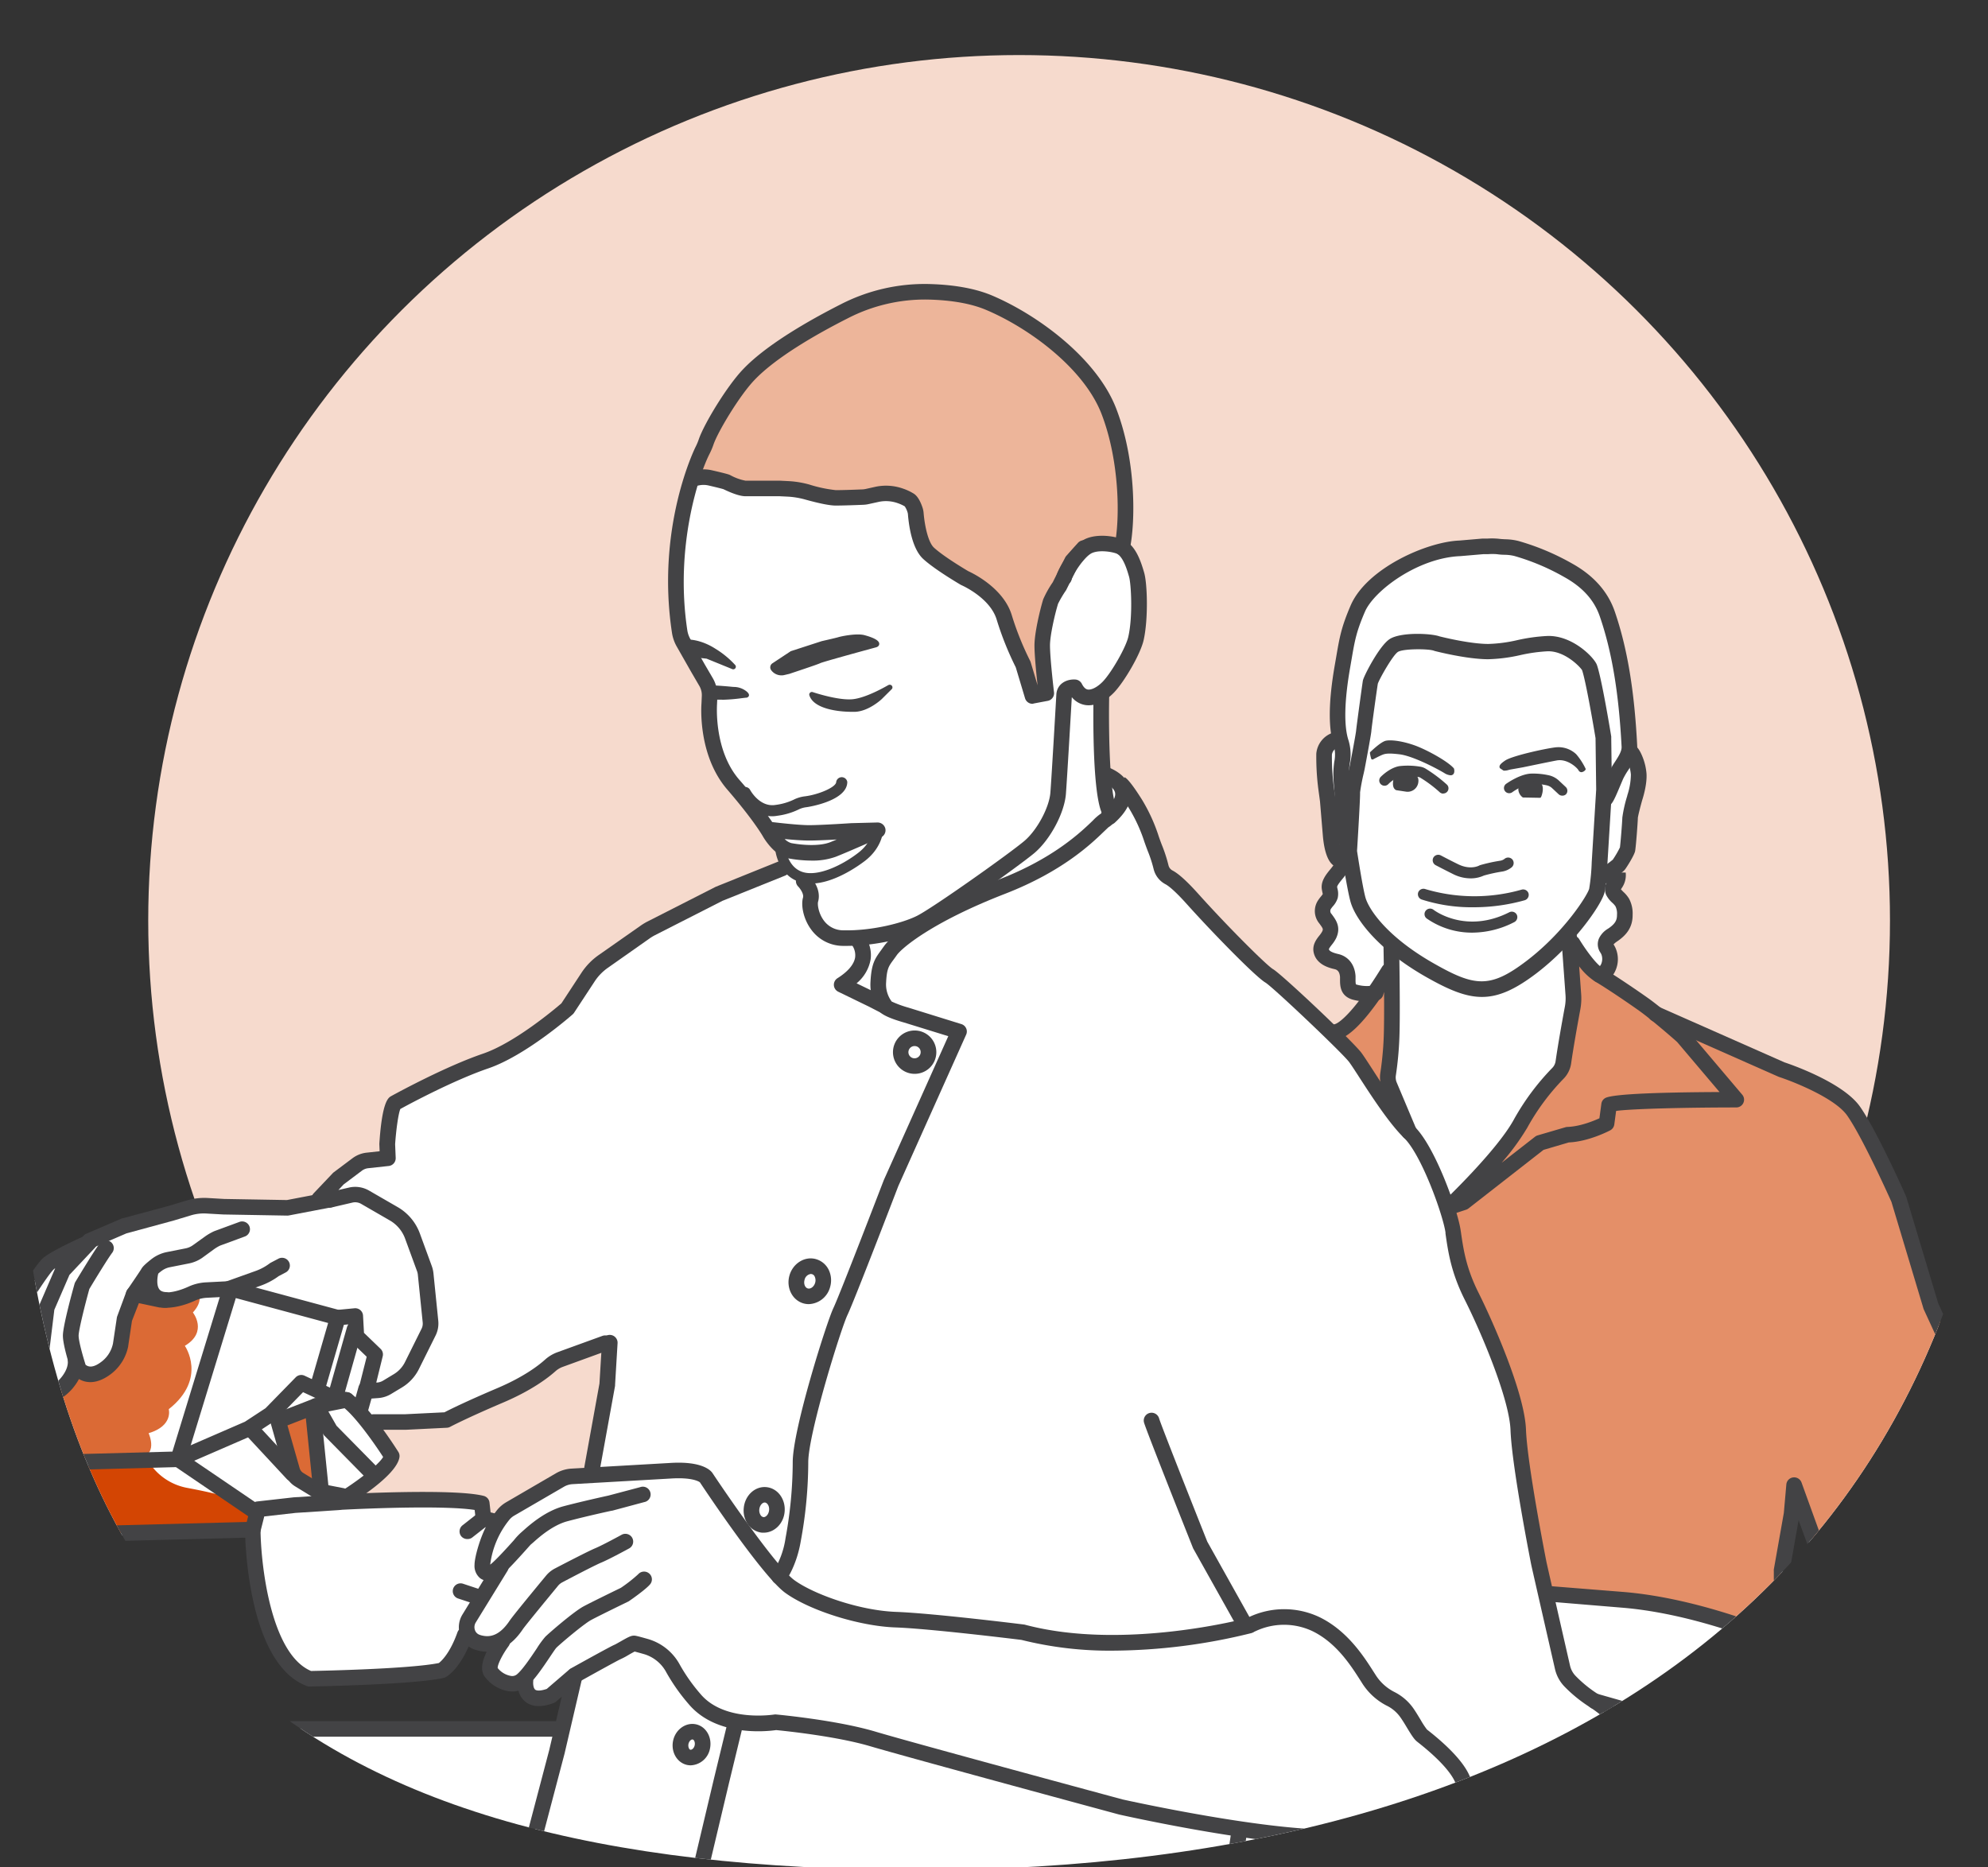 <svg
  id="Layer_2"
  data-name="Layer 2"
  xmlns="http://www.w3.org/2000/svg"
  xmlns:xlink="http://www.w3.org/1999/xlink"
  viewBox="0 0 708 665"
>
  <rect x="0" y="0" width="708" height="665" fill="#333333" stroke="none"/>
  <defs>
    <style>
      .cls-1 {
        fill: none;
      }
      .cls-2 {
        clip-path: url(#clip-path);
      }
      .cls-3 {
        fill: #f6dacd;
      }
      .cls-4 {
        fill: #fff;
      }
      .cls-5 {
        fill: #db6a35;
      }
      .cls-6 {
        fill: #e6e6e6;
      }
      .cls-7 {
        fill: #d34503;
      }
      .cls-8 {
        fill: #edb59a;
      }
      .cls-9 {
        fill: #e48f68;
      }
      .cls-10 {
        fill: #434345;
      }
    </style>
    <clipPath id="clip-path">
      <path
        class="cls-1"
        d="M713.64,339.66C713.64,560.4,556.71,666,327.6,666S4.36,577.29,4.36,356.55,69.69-60,298.8-60,713.64,118.92,713.64,339.66Z"
      />
    </clipPath>
  </defs>
  <title>Artboard 2</title>
  <g class="cls-2">
    <ellipse class="cls-3" cx="362.94" cy="327.88" rx="310.15" ry="308.27" />
    <path
      class="cls-4"
      d="M949.62,675.62l-150.29-23.9-.75,15.68-39.82-8.21-12-19.42-1.5-20.17L728.7,583l-6-26.88-16.53-44.07-15.78-40.33-24.8-63.49-9-13.44L576.91,356l-6.76-9,1.5-11.95,6-6.72-3.76-11.21,2.26-6,3.45-7.19,3.45-28.25-2.64-8.27-5.27-37.72-7.92-19.78-25.58-13.31-17.25-1.21-20.3,4.44s-16.64,8.27-19.89,14.72-7.92,28.05-7.92,28.05l-.81,21s-4.67,3.63-4.67,6,2,29.26,2,29.26l4.27,8.67-4.27,9.28-.2,4-2,4.43,2.23,6.06-2.63,7.87a46.84,46.84,0,0,0,4.26,3.83c1,.6,4.46,6.86,4.46,6.86l7.72,5.24s-8.93,13.92-12.18,13.52-32.07-27.64-32.07-27.64l-21.52-23.81-6.7-6.05-8.52-21.58-12.79-12.72-1-28.44s13.2-13.52,13.2-19.37.4-18.76.4-18.76-4.87-12.91-5.27-14.73.2-13.52.2-13.52-3.65-30.26-6.29-34.9-20.3-29.86-34.71-34.9-26.59-9.89-40.8-7.06-34.1,15.33-34.1,15.33l-12.28,7.6-11.51,12L248.92,162,244.22,177l-4.45,28.6,1.57,17.42,3.14,9.36,7.32,12v16.12s1.83,14.29,6.8,17.93,8.63,10.14,8.63,10.14l8.37,12,2.36,5.2.26,4.16L247.35,323.4,229,332.76l-17.52,11.18-9.42,16.12L189,369.42l-16,8.84-33.74,15.08L137,412.57l-9.68,1.3-14.12,14.56-13.6,2.08-31.65-.26-25.11,7-10.73,4.42L17.7,448.45,6.45,464.57l-.52,2.86-19.62.52-15.17,53,25.37,19.24,23,6.75,69.05-.52,5,29.38s8.11,21.32,14.39,21.58,47.34-1.56,47.34-1.56l8.9-13s8.63,4.68,11.5,2.86-1.83,7.28-1.83,7.28,3.14,10.14,10.2,6.76c0,0,7.07,9.36,12,4.94a81.5,81.5,0,0,1,8.11-6.5l-7.52,37.09L179.4,680.84l-8.27,70.21-11.27,35.1v29.13l24.8,17.18,33.06,3s154,27.63,215.66,1.49c0,0,9.56,4.63,22-2.31l12.42-3.86,18.64-.78H523.7l46.59,3.09,24.85-2.31s10.09-.7,10.09,1.54,7.75.9,7.75.9L626.5,831l6.77-67.22-4.51-41.83L639.28,698l-1.5-14.93,16.53-11.21-7.52-29.13-14.27-23.9V605.41L631,583l3.76-23.15L638.53,533l13.52,39.59,24.8,49.29,9.77,12.7,30.06,56.76,15.78,19.42L870,745.08l17.28-.75,63.12,10.46,128.5-6.73V671.14ZM214.91,494.7l-5.42,31.35-9.5.34-20.35,11.8-5.43,4-3.05.34v-7.08h-7.8l-41-1.68,8.82-5.06,7.8-9.78-6.44-11.46L160,506.16l24.08-11.8,11.19-7.75,19.67-7.08Z"
    />
    <path
      class="cls-4"
      d="M-106.45,598.17l10,7.82,7.34-9.91,8.92,4.7,23.61-.53,8.91,13,246,3.65-18.23,62.9-8.26,70.21-8.13,29.55-3.15,34.68L185,830.18l32.15,6.69-32.89-5.94-25.43-14.87-9,5.14a103.5,103.5,0,0,1-53.13,13.64L-118,831.21V600.78S-105.93,598.17-106.45,598.17Z"
    />
    <polygon
      class="cls-5"
      points="110.39 501.66 100 506.53 103.77 524.37 112.74 529.72 110.39 501.66"
    />
    <path
      class="cls-6"
      d="M-11.39,523l-49.94-7.32-7.35,3.13-7.87-4.17,2.63-19.29,21-2.61s10-1.56,10,3.65S-45.6,522-45.6,522l13.12,3.13,1-16.17L-33,490.68a28.16,28.16,0,0,0-18.36-7.3,152.28,152.28,0,0,1-21-1.57L-75,429.16l-4.72,100.1,11.54,6.25,22.55,6.26-2.1,19.29-2.09,23.46,10,1,4.72-39.62,57.18,12.51S32.52,555.74,37,549-11.39,523-11.39,523Z"
    />
    <path
      class="cls-7"
      d="M53.38,521.28l-76.78,2.27,3.44,5.54L-2.61,539l24.07,7.49L87,544.87l3.27-3.9-9.17-7.81s-5.73-1.63-14.57-3.26A20.65,20.65,0,0,1,53.38,521.28Z"
    />
    <path
      class="cls-8"
      d="M283.09,119.92l-17.93,15.23-16.07,24.51L247.22,169l15.32,3.71,28,3.34,14.94.37,15.32-.37,4.49,6.32,3.36,11.88,12,8.91L354.84,215l7.84,18.94,5.23,13.74,4.86-1.86s-4.48-16.34,1.5-32.31S387,194.2,387,194.2l12-.37s1.49-24.88-1.12-34.91-10.47-30.46-29.52-43.08c0,0-25.41-14.86-42.6-11.89S283.09,119.92,283.09,119.92Z"
    />
    <polygon
      class="cls-9"
      points="493.24 346.42 482.18 363.63 475.17 366.93 489.55 386.35 499.87 398.81 494.34 383.05 495.81 362.9 496.18 348.61 493.24 346.42"
    />
    <path
      class="cls-9"
      d="M558.48,336.16l1.1,19.78-4.05,24.18-21,30.41-16.59,18.32-.74,5.86,2.95,19.42,13.64,29.31,4.06,15s1.47,10.62,3.31,20.51,6.27,34.08,6.27,34.08l4.05,14.28S606,568.07,630,582l4.79-8.79L634,556l4.79-25.65s10,24.18,13.27,39.2l25.8,52.39,8.11,9.9,15.85,27.47,16.59,31.88,8.11,12.09,6.64,1.46,2.58-9.52.36-33.34L748.68,660l8.11,1.83,4.42-4-10-12.09-7.38-16.12V615.7l-13.63-31.15-1.85-12.09L707,508.72l-15.48-37-8.11-19-9.21-28.94-12.17-25.28-6.63-7.33L605.66,368.4l-16.59-8.8-19.9-13.18Z"
    />
    <path
      class="cls-4"
      d="M537.35,194.19,514,195.34l-20.5,9.46-10.39,10.62-6.06,25-1.15,19.5,1.73,8.9.58,21.51,6.63-23.52,2-18.93,7.79-17.5,13.28-2,15.87,2.87,11.83-.86,13.57-2.3s12.12,0,16.16,9.75,5.49,23,5.49,23l.86,20.94,8.95-14.63-4.91-34.14-6.06-21.23-17.89-12.91Z"
    />
    <polygon
      class="cls-4"
      points="479.04 306.93 472.98 314.11 473.85 318.98 471.25 322.71 473.27 329.6 471.25 335.05 470.96 339.35 478.18 343.94 480.49 352.55 487.7 353.41 494.34 344.23 493.76 335.62 483.66 323.86 479.04 306.93"
    />
    <polygon
      class="cls-4"
      points="575.16 310.95 570.54 313.53 568.52 319.84 558.42 332.18 561.59 339.06 569.17 346.42 573.42 341.65 572.27 335.05 578.62 327.88 577.18 319.56 574.29 315.54 575.16 310.95"
    />
    <path
      class="cls-5"
      d="M70.61,460.81s1.92,2.38-1.91,6.65c0,0,5.5,6.89-2.87,11.87,0,0,8.13,11.64-5.73,22.57,0,0,1.67,5.93-7.17,8.55,0,0,4.06,8.78-4.78,8.78s-75.5,1.43-75.5,1.43L-14,469.6l20.79-1.19L8,477l3.58,7.12,1.92,4.52s2.86,9,4.77,8.31,5.74-3.8,5.74-3.8l3.82-5.23,5.5,1.67L40.27,486l3.34-10.68L47.91,463l8.61.24Z"
    />
    <path
      class="cls-8"
      d="M0,526.81H12.3a.6.6,0,0,1,.29.08L29,536.51a.58.58,0,0,1-.23,1.07l-11.18,1.25a.55.55,0,0,1-.35-.08c-1.52-.91-13.44-8.1-17.59-10.89A.58.58,0,0,1,0,526.81Z"
    />
    <path
      class="cls-10"
      d="M289,306.51a46.05,46.05,0,0,1-8.22-.79c-4.91-.91-8.61-7-9-7.69-.07-.13-3.18-5.7-12.75-16.8-10.6-12.28-9.26-30-9.2-30.78l.11-2.56a6.52,6.52,0,0,0-.9-3.63l-2.87-4.92-5.12-9a14.23,14.23,0,0,1-1.74-5c-5.74-37.85,8.3-65.95,8.44-66.23a20.58,20.58,0,0,0,1.14-2.72c1.93-5.56,10-18.84,15.68-24.8,8.3-8.77,23.57-17.48,34.92-23.24a65.44,65.44,0,0,1,31-7.2c9.17.21,16.85,1.58,22.82,4.1,16.49,7,37.36,22.51,44.19,40.21,7.27,18.83,6.85,40.73,4.87,50.11a2.78,2.78,0,0,1-5.45-1.13c2-9.41,1.86-30.21-4.62-47-6.25-16.19-25.72-30.58-41.17-37.09-5.32-2.24-12.3-3.47-20.76-3.66A60,60,0,0,0,302,113.33c-11,5.56-25.65,13.92-33.4,22.11-5.34,5.63-12.92,18.34-14.47,22.81a25.87,25.87,0,0,1-1.44,3.41c-3.74,7.33-12.45,32.93-7.9,62.9a8.86,8.86,0,0,0,1.08,3.05l5.1,9,2.86,4.89a12.13,12.13,0,0,1,1.65,6.65l-.12,2.67c0,.26-1.19,16.32,7.87,26.83a156.05,156.05,0,0,1,11.79,15.14c2,.24,9.43,1.1,13.13,1.1,4.36,0,14.88-.7,15-.71l9.36-.24a2.84,2.84,0,0,1,2.79,2.16,2.77,2.77,0,0,1-1.58,3.14c-.46.2-11.25,5-16,6.88A24.14,24.14,0,0,1,289,306.51Zm-9.54-7.68a5.49,5.49,0,0,0,2.34,1.45c4.3.8,10.2,1.13,13.87-.32L298,299c-3.32.18-7.36.37-9.76.37S282.43,299.12,279.48,298.83Z"
    />
    <path
      class="cls-10"
      d="M288.79,314.69a13.67,13.67,0,0,1-3.72-.49c-7.74-2.2-8.88-10.85-8.92-11.22a1.85,1.85,0,0,1,3.68-.45h0c0,.27.91,6.6,6.26,8.12s13.79-2.4,19.68-7c4.66-3.62,5-7.9,5-8.08a1.89,1.89,0,0,1,2-1.74,1.86,1.86,0,0,1,1.76,1.92c0,.25-.35,6.09-6.41,10.8C306.13,308.08,297.14,314.69,288.79,314.69Z"
    />
    <path
      class="cls-10"
      d="M275,290.72c-7.24,0-11.18-7.21-11.35-7.54a2,2,0,0,1,.81-2.66,2,2,0,0,1,2.68.81h0c.14.26,3.48,6.28,9.07,5.35a21.23,21.23,0,0,0,6.4-1.84,12.1,12.1,0,0,1,4.12-1.23c4.73-.59,11.07-3.23,11.07-5.12a2,2,0,0,1,3.95,0c0,6.9-14.39,9-14.53,9a8.7,8.7,0,0,0-2.95.89,24.66,24.66,0,0,1-7.41,2.16A11,11,0,0,1,275,290.72Z"
    />
    <path
      class="cls-10"
      d="M254.78,231.05c-5-3.22-10.1-3.75-11.73-2.89a.93.93,0,0,0-.4,1.23l2,4a1,1,0,0,0,.73.51l6.27.69,9.13,3.72a.91.91,0,0,0,.35.07.92.92,0,0,0,.72-1.51A32.46,32.46,0,0,0,254.78,231.05Z"
    />
    <path
      class="cls-10"
      d="M307.88,226.22c-2.85-.77-8.52.45-9.32.72-.49.16-3.76.92-5.92,1.41l-10.91,3.54a.65.65,0,0,0-.22.11l-6.43,4.25h0a1.71,1.71,0,0,0-.43,2.44,4.51,4.51,0,0,0,3.65,1.85,4.18,4.18,0,0,0,1.05-.12l1.78-.42c1-.34,10.05-3.33,11-3.81s17.5-5,19.74-5.6c1.09-.27,1.26-.91,1.26-1.27C313.16,228.21,311.39,227.17,307.88,226.22Z"
    />
    <path
      class="cls-10"
      d="M266,246.36a7.31,7.31,0,0,0-4.27-1.69c-.66,0-1.5-.11-2.41-.19-4.91-.42-6.55-.47-7.22,0a.9.9,0,0,0-.35.91l.59,3a.93.93,0,0,0,.87.75s2,.07,4.66.07a58.56,58.56,0,0,0,6.1-.52c.85-.1,1.5-.19,1.73-.19a1.12,1.12,0,0,0,1-.64C266.91,247.18,266.29,246.65,266,246.36Z"
    />
    <path
      class="cls-10"
      d="M317.61,244.21a1,1,0,0,0-1.21-.22c-.08,0-7.7,4.61-12.88,5.06s-14-2.52-14.08-2.55a.92.92,0,0,0-.95.22.9.9,0,0,0-.24.93c1.54,4.86,10.35,5.87,15,5.87.51,0,1,0,1.37,0,4.79-.25,9.17-4.32,9.38-4.51l3.55-3.53A.92.92,0,0,0,317.61,244.21Z"
    />
    <path
      class="cls-10"
      d="M301.51,336.89h-1.3a14.07,14.07,0,0,1-11.32-5.82c-2.89-3.91-3.66-8.78-2.91-11.38.38-1.33-1.12-3.35-1.71-3.94a2.76,2.76,0,0,1,0-3.92,2.79,2.79,0,0,1,3.94,0c.47.46,4.49,4.64,3.13,9.37-.23.78.05,3.89,2,6.58a8.52,8.52,0,0,0,7,3.56c9.84.24,20.83-2.46,26.19-5.13,5.65-2.81,33.21-22.37,38.32-26.73,4.51-3.84,8.82-11.87,9.23-17.2.47-6,2.12-34.77,2.13-35.06.31-3.71,3.62-5.4,6.76-5.2a2.81,2.81,0,0,1,2.31,1.52c.94,1.87,1.85,2,2.16,2.05,1.41.18,3.57-1,5.4-2.93,3.16-3.36,8.23-12.28,9-15.92,1.63-7.2,1-18.64.28-21.26-.62-2.17-1.92-6.69-4.08-8.12-1-.63-6-1.68-9-.45-2.8,1.14-6.91,7.68-7.34,9.25a2.74,2.74,0,0,1-3.14,2.3,2.82,2.82,0,0,1-2.35-3.19c.34-2.37,5.58-11.39,10.7-13.48,4.9-2,12-.52,14.23,1,3.4,2.25,5.06,6.71,6.35,11.21,1.13,3.92,1.49,16.49-.2,24-1.13,5-6.82,14.67-10.4,18.49-3.16,3.37-7,5.1-10.28,4.63a7.79,7.79,0,0,1-4.9-2.82c-.26,4.51-1.67,28.82-2.1,34.46-.53,6.77-5.53,16.18-11.16,21C363.44,308,335.6,327.9,329,331.17,322.22,334.55,310.86,336.89,301.51,336.89Z"
    />
    <path
      class="cls-10"
      d="M277.51,564.31a2.81,2.81,0,0,1-1.67-.55,2.76,2.76,0,0,1-.55-3.88,30.25,30.25,0,0,0,4.46-12,151.37,151.37,0,0,0,2.57-27.12c0-11.69,12.1-49.93,14.5-54.92,2.29-4.8,17.77-45.12,17.93-45.52l.06-.14,22.91-51.13L322,364.19c-4.91-1.4-7.9-2.76-8.82-4a15.69,15.69,0,0,1-3.17-10.45c.32-6.32,1.48-8.17,3.67-11.16.34-.45.7-1,1.1-1.52,3.6-5.21,18-14.91,41.12-23.87,19.44-7.55,29.15-16.94,33.3-20.94a17.8,17.8,0,0,1,2.8-2.43c.14-.08.36-.21.22-.71-3.38-8.67-2.84-38.38-2.76-41.75a2.83,2.83,0,0,1,2.84-2.71,2.78,2.78,0,0,1,2.73,2.83c-.2,8.89-.14,33.35,2.41,39.68a6.09,6.09,0,0,1-2.58,7.41c-.24.17-1.06,1-1.77,1.65-4.39,4.24-14.67,14.17-35.16,22.12-26.16,10.16-36.87,19.41-38.56,21.86-.43.62-.83,1.16-1.19,1.65-1.72,2.33-2.36,3.21-2.61,8.17a10.14,10.14,0,0,0,2,6.69,40.23,40.23,0,0,0,6.07,2.21l18.73,5.82a2.77,2.77,0,0,1,1.71,1.5,2.73,2.73,0,0,1,0,2.27l-24.15,53.9c-.95,2.48-15.72,40.92-18.08,45.86s-14,42.32-14,52.54a155.25,155.25,0,0,1-2.65,28c-1.51,9.05-5.33,14.19-5.5,14.41A2.78,2.78,0,0,1,277.51,564.31Zm40.24-207.38h0Z"
    />
    <path
      class="cls-10"
      d="M325.81,382.46a7.72,7.72,0,1,1,7.65-7.71A7.69,7.69,0,0,1,325.81,382.46Zm0-9.89a2.18,2.18,0,1,0,2.07,2.18A2.13,2.13,0,0,0,325.81,372.57Z"
    />
    <path
      class="cls-10"
      d="M288.05,464.48a6.91,6.91,0,0,1-1.9-.26c-4-1.14-6.22-5.59-5-9.93s5.51-7,9.5-5.82a7.26,7.26,0,0,1,4.55,3.93,8.58,8.58,0,0,1,.43,6h0A8.16,8.16,0,0,1,288.05,464.48Zm.71-10.74a2.63,2.63,0,0,0-2.22,2.07c-.4,1.38.12,2.79,1.14,3.08s2.22-.63,2.62-2h0a3.12,3.12,0,0,0-.12-2.14,1.5,1.5,0,0,0-1.42-1Z"
    />
    <path
      class="cls-10"
      d="M395.13,293.75a2.77,2.77,0,0,1-1.89-4.81c2.84-2.59,4.21-4.93,3.87-6.61-.41-2-3.34-3.47-4.33-3.82a2.77,2.77,0,1,1,1.84-5.23c.69.23,6.8,2.48,7.94,7.91.79,3.77-1.08,7.75-5.55,11.83A2.77,2.77,0,0,1,395.13,293.75Z"
    />
    <path
      class="cls-10"
      d="M520.27,681c-1.41,0-4.31-.88-12.26-4.55l-31.4-16.08a2.78,2.78,0,0,1-1.46-1.92l-.71-3.53a2.77,2.77,0,0,1,2.73-3.31h44.4c-.44-4.48-1.5-12.94-3.53-17.28-1-2.1-4-6.69-13.14-13.85l-.3-.24c-1-.82-1.94-2.29-3.46-4.8-.77-1.29-1.65-2.75-2.55-4a12.86,12.86,0,0,0-4.83-4,22.5,22.5,0,0,1-8.74-8.09l-.53-.84c-3.4-5.33-8.53-13.38-17.06-17.55a23.75,23.75,0,0,0-20.28,0,5.51,5.51,0,0,1-7-2.3l-15.16-27.07a2.41,2.41,0,0,1-.15-.33c-1.71-4.28-16.68-41.93-17.41-44.6a2.77,2.77,0,0,1,1.95-3.4,2.8,2.8,0,0,1,3.43,1.95c.54,1.93,10.52,27.21,17.14,43.85l15,26.82a29.33,29.33,0,0,1,25,.1c9.95,4.85,15.81,14.06,19.31,19.56l.53.82a17,17,0,0,0,6.84,6.28,18.3,18.3,0,0,1,6.62,5.66c1,1.43,1.93,3,2.74,4.34a29,29,0,0,0,2.2,3.35l.23.18c7.56,5.92,12.66,11.4,14.74,15.87,3.27,7,4.25,21.58,4.29,22.2a2.75,2.75,0,0,1-.75,2.07,2.78,2.78,0,0,1-2,.87H482.47l28,14.34a88.81,88.81,0,0,0,9.65,3.94c2-.37,8.39-1.13,30.9-3.16l6.89-13.92c.1-.2,9-17.94,10.65-21.4,1.12-2.38,4.72-8.12,8.63-14.3l1.68-2.66a50.46,50.46,0,0,0-12.34-11.8,49.69,49.69,0,0,1-9.34-7.51,13.26,13.26,0,0,1-3.41-6.29c-.84-3.67-8.2-35.9-8.43-37-.07-.35-6.91-34.87-7.4-48.05-.41-11.06-10.22-34.38-16.31-46.48-4.85-9.65-5.91-17-6.85-23.57l0-.37c-.89-6.2-8.51-27.69-14.83-33.75-5.16-5-11.57-14.87-15.81-21.42-1.58-2.45-2.95-4.56-3.69-5.55-2.5-3.3-27-26.55-29.77-28.26-3.54-2.05-19.15-18.08-27.94-27.88-4.63-5.17-6.81-6.71-7.7-7.17a8.35,8.35,0,0,1-4.19-5.35,46.7,46.7,0,0,0-1.89-5.95c-.47-1.15-.92-2.42-1.4-3.77A56.1,56.1,0,0,0,402,287.74c-3.32-5.24-4.51-6.31-4.56-6.36a1,1,0,0,0,.27.19l2.86-4.75c1.17.69,3.23,3.37,6.14,8a61.31,61.31,0,0,1,6,13.19c.45,1.27.88,2.48,1.3,3.49a52.47,52.47,0,0,1,2.13,6.69,2.79,2.79,0,0,0,1.37,1.81c2.21,1.14,5.24,3.89,9.28,8.39,10.54,11.75,24.35,25.49,26.59,26.79,3.14,1.82,28.39,25.71,31.42,29.72.86,1.15,2.21,3.23,3.92,5.87,4.1,6.34,10.29,15.93,15,20.43,7.34,7.05,15.45,29.84,16.47,37l.06.37c.92,6.41,1.87,13,6.32,21.88s16.39,35.31,16.89,48.74c.47,12.55,7.23,46.83,7.3,47.17.19.94,5.57,24.54,8.39,36.89a7.77,7.77,0,0,0,2,3.67,44,44,0,0,0,8.27,6.65,54,54,0,0,1,10.34,8.92c6,6.5,5.25,7.91,4.68,9.05-.2.38-.69,1.17-2.58,4.15-2.71,4.28-7.24,11.43-8.3,13.69-1.66,3.53-10.34,20.79-10.7,21.52l-7.58,15.3a2.79,2.79,0,0,1-2.25,1.54c-11.12,1-29.24,2.7-31.8,3.16A2.42,2.42,0,0,1,520.27,681Zm-1.18-5.3h0Zm.8-.24a2.32,2.32,0,0,0-.67.18A3.28,3.28,0,0,1,519.89,675.49Zm.4,0Z"
    />
    <path
      class="cls-10"
      d="M396.42,587.9a129.29,129.29,0,0,1-32.65-3.83c-2.67-.33-32.6-4-44.86-4.44-12.89-.46-30.49-6-39.24-12.31-7.86-5.68-27.54-35.05-30.42-39.39-.41-.3-2.88-1.83-10.44-1.33l-34.95,2a6.9,6.9,0,0,0-3,.91l-17.73,10.3a6.26,6.26,0,0,0-1.8,1.56,31.54,31.54,0,0,0-6.75,15.89c1.9-1.42,6.55-6.6,8.4-8.65a22.56,22.56,0,0,1,2.84-3l.51-.45c2.13-1.9,7.77-6.95,14.39-8.7s15.09-3.6,15.95-3.79l11.31-3A2.77,2.77,0,1,1,229.4,535L218,538.06l-.14,0c-.08,0-8.79,1.89-15.75,3.74-5.33,1.41-10.25,5.81-12.1,7.47-.41.35-.65.57-.87.74s-1.23,1.34-2.05,2.25c-6.81,7.58-9.33,9.93-11.22,10.49a5.22,5.22,0,0,1-4.82-.61A5.67,5.67,0,0,1,169,557.3c0-2.76,2.13-10.09,4.39-14.08a44.23,44.23,0,0,1,3.53-5.26,11.78,11.78,0,0,1,3.39-2.94L198,524.72a12.54,12.54,0,0,1,5.54-1.66l34.93-2c11.34-.75,14.54,2.53,15.25,3.55,6.09,9.17,23.15,33.82,29.23,38.22,7,5.06,23.2,10.79,36.16,11.26s44.22,4.33,45.54,4.5a2.2,2.2,0,0,1,.37.07c35.15,9.36,78.74-2.24,79.17-2.36a2.77,2.77,0,1,1,1.47,5.35A208.33,208.33,0,0,1,396.42,587.9ZM189.09,550.09l-.13.09Z"
    />
    <path
      class="cls-10"
      d="M173.54,588.28a13.41,13.41,0,0,1-2.27-.2,15.94,15.94,0,0,1-2.45-.65,8.24,8.24,0,0,1-4.92-5,8.67,8.67,0,0,1,.8-7.41L176,556.57a2.79,2.79,0,0,1,3.83-.92,2.76,2.76,0,0,1,.93,3.8l-11.33,18.42a3.2,3.2,0,0,0-.29,2.7,2.71,2.71,0,0,0,1.6,1.66,7.52,7.52,0,0,0,1.49.39c3.4.61,6.44-1.16,9.28-5.41,1.18-1.75,8.61-10.77,12.94-16a10.29,10.29,0,0,1,3.22-2.6c4.35-2.27,12-6.22,14.26-7.16,2.67-1.11,9.38-4.78,9.44-4.82a2.8,2.8,0,0,1,3.79,1.09,2.77,2.77,0,0,1-1.09,3.76c-.29.16-7.05,3.86-10,5.08-1.49.62-6.65,3.22-13.81,7a5,5,0,0,0-1.51,1.22c-7,8.5-11.86,14.46-12.6,15.56C181.92,586.62,177.25,588.28,173.54,588.28Z"
    />
    <path
      class="cls-10"
      d="M182.43,602.44a10.9,10.9,0,0,1-1.49-.11,13.39,13.39,0,0,1-8.42-5.31c-2.59-3.87,1.46-10.44,4.11-14a2.8,2.8,0,0,1,3.89-.59,2.76,2.76,0,0,1,.6,3.87c-2.14,2.9-4,6.61-3.87,7.79a7.66,7.66,0,0,0,4.55,2.78,2.64,2.64,0,0,0,2.21-.46c2-1.58,5.09-6.21,7.15-9.28a33.08,33.08,0,0,1,3.05-4.19c1.28-1.27,10.17-9,13.69-10.85,2.9-1.55,11.72-5.84,13.19-6.55a53.58,53.58,0,0,0,6.17-4.83,2.79,2.79,0,0,1,3.93-.3,2.74,2.74,0,0,1,.3,3.9c-1.57,1.83-6.44,5.23-7.4,5.89a2.67,2.67,0,0,1-.36.22c-.11.05-10.19,4.94-13.19,6.55-2.6,1.39-10.89,8.4-12.39,9.89-.34.35-1.45,2-2.35,3.35-2.52,3.75-5.66,8.41-8.31,10.52A8,8,0,0,1,182.43,602.44Zm-5.17-8.28Z"
    />
    <path
      class="cls-10"
      d="M473.54,657.14c-26.16,0-72.89-10.4-75-10.88-.87-.23-75.24-20.35-88.63-24.32-12.17-3.6-30.77-5.49-33.5-5.75-3,.43-21.2,2.56-31.16-9.27a68.21,68.21,0,0,1-7.94-11.27,13.22,13.22,0,0,0-8-6.53c-1.8-.51-2.78-.77-3.29-.9-.61.31-1.6.87-2.25,1.25a26.08,26.08,0,0,1-2.86,1.51c-.87.39-8.13,4.37-14.61,8L198,606.07a2.77,2.77,0,0,1-.85.49c-4.25,1.58-7.61,1.44-10-.43-3.36-2.64-2.85-7.4-2.78-7.93a2.79,2.79,0,0,1,5.53.68c-.08.68,0,2.36.72,2.92.24.19,1.24.7,4.1-.27l8.14-7a2.85,2.85,0,0,1,.46-.31c4.25-2.37,14.28-7.92,15.5-8.41.32-.12,1.42-.76,2.15-1.17,2.72-1.55,3.71-2.09,4.81-2.09.45,0,.75,0,5,1.21a18.84,18.84,0,0,1,11.39,9.26,62.75,62.75,0,0,0,7.3,10.32c8.55,10.16,26.14,7.32,26.32,7.3a2.9,2.9,0,0,1,.72,0c.87.08,21.3,2,34.93,6,13.33,4,87.63,24.06,88.38,24.26.42.09,54.3,12.1,78.19,10.58a2.77,2.77,0,1,1,.35,5.53C476.9,657.09,475.26,657.14,473.54,657.14Z"
    />
    <path
      class="cls-10"
      d="M434.49,839.36h-.11a2.78,2.78,0,0,1-2.67-2.87c0-.51.48-12.42,1.19-20a192.65,192.65,0,0,1,7-34.47c3.8-12.65-.47-39.43-1.44-43-.84-3.12-6.28-35.15-6-41.6.24-6,5.95-44.38,6.19-46a2.78,2.78,0,0,1,5.51.81c-2,13.72-5.95,40.88-6.13,45.43-.23,5.53,5,36.74,5.83,40,1.07,4,5.59,32.09,1.4,46a186.29,186.29,0,0,0-6.77,33.4c-.69,7.38-1.17,19.53-1.17,19.65A2.79,2.79,0,0,1,434.49,839.36Z"
    />
    <path
      class="cls-10"
      d="M501.84,405.94a2.8,2.8,0,0,1-2.58-1.71l-7-16.62a10.22,10.22,0,0,1-.67-5.52,113,113,0,0,0,1.27-15c.24-10.42-.15-30.25-.15-30.45a2.79,2.79,0,0,1,5.57-.1c0,.2.39,20.13.16,30.68A121,121,0,0,1,497.12,383a4.66,4.66,0,0,0,.3,2.53l7,16.62a2.76,2.76,0,0,1-1.5,3.62A2.73,2.73,0,0,1,501.84,405.94Z"
    />
    <path
      class="cls-10"
      d="M475.51,370.35a2.77,2.77,0,0,1-.39-5.52c1.81-.25,7.38-4.77,16.84-20.08.18-.29.29-.47.34-.53a2.79,2.79,0,0,1,3.86-.77,2.76,2.76,0,0,1,.78,3.82l-.23.38c-8.86,14.34-15.86,22-20.8,22.67Z"
    />
    <path
      class="cls-10"
      d="M527.77,355.07c-5.95,0-12-2.62-20.2-7.29-16.81-9.63-24.83-20.33-26.59-26.58-1.21-4.28-3.16-17-3.24-17.55a2.82,2.82,0,0,1,0-.58c.48-7.74,1.18-19.66,1.18-20.81a49.73,49.73,0,0,1,1.44-8c.13-.57.23-1,.28-1.26.42-2.09,2.23-11.62,2.32-12.76s2.26-17.1,2.42-17.87c.33-1.65,5.82-12.3,9.49-14.73,3.84-2.55,14.65-2.11,17.77-1,1.19.3,10.93,2.71,17.44,2.71A51.8,51.8,0,0,0,540.32,228a62.63,62.63,0,0,1,10.75-1.49c8.92-.3,16.69,7.65,17.65,10.32,1.66,4.66,4.76,23.35,5.1,25.47a1.9,1.9,0,0,1,0,.41l.24,18.62a1.27,1.27,0,0,1,0,.2l-1.59,25.89a78.94,78.94,0,0,1-1,10.3c-1,4.41-10.92,18.76-24.37,29C539.52,352.46,533.71,355.07,527.77,355.07Zm-44.48-52c.3,1.93,2,13,3,16.6,1.19,4.22,7.59,13.87,24,23.27,14.81,8.47,20.28,9.27,33.38-.71,13.6-10.36,21.87-23.68,22.31-25.76a72.77,72.77,0,0,0,.89-9.4l1.59-25.86-.23-18.31c-.94-5.73-3.53-20.54-4.79-24.21-.68-1.16-6.13-6.89-12.26-6.73a57.21,57.21,0,0,0-9.82,1.38,57.26,57.26,0,0,1-11.37,1.45c-7.62,0-18.5-2.8-19-2.92l-.33-.11c-1.85-.73-11-.77-12.83.44s-6.47,9.4-7.13,11.29c-.29,1.65-2.23,15.59-2.31,16.89s-2.39,13.54-2.42,13.66-.16.75-.3,1.38a68.81,68.81,0,0,0-1.3,6.8C484.47,283.88,483.48,300.1,483.29,303.11Z"
    />
    <path
      class="cls-10"
      d="M478.68,309.78a2.8,2.8,0,0,1-1.7-.58,2.75,2.75,0,0,1-.5-3.88c1.38-1.79.23-5.92-.27-7.68-.09-.33-.17-.61-.23-.84a22.13,22.13,0,0,1-.73-8.36c0-.48.07-1,.1-1.61a49.82,49.82,0,0,0-.22-6.06c-.13-1.68-.27-3.41-.27-5.2a33.46,33.46,0,0,1,.33-4.29,12.42,12.42,0,0,0-.19-5.83c-2-6.05-1.89-15.7.39-28.7l.49-2.83c1.2-7,1.8-10.51,5.13-18.27,5.69-13.23,27.09-22.68,38.74-23.13l8.17-.7h.25c.49,0,1,0,1.59,0a24.18,24.18,0,0,1,4,.07c.74.1,1.51.14,2.33.18a20.76,20.76,0,0,1,4.66.6,86.68,86.68,0,0,1,19.07,8c7.67,4.25,12.8,10,15.25,17.1,4.47,13,7,28.18,8,47.89.18,3.39-1.61,6.16-3.18,8.61a25.87,25.87,0,0,0-1.82,3.1c-.17.38-.46,1.09-.82,1.92-2.85,6.78-3.37,8-5.63,7.9a2.77,2.77,0,0,1-1.88-4.7c.52-.93,1.76-3.87,2.37-5.34.38-.89.7-1.65.88-2.06a31.32,31.32,0,0,1,2.2-3.81c1.24-1.91,2.4-3.72,2.32-5.34-1-19.17-3.46-33.91-7.75-46.37-2-5.85-6.17-10.45-12.69-14.06A80.34,80.34,0,0,0,539.25,198a15.88,15.88,0,0,0-3.43-.41c-.9,0-1.84-.09-2.83-.22a19.89,19.89,0,0,0-3,0c-.6,0-1.18,0-1.7,0l-8.18.7c-15.06.58-30.7,12.22-34,19.78-3.08,7.15-3.61,10.24-4.77,17l-.49,2.85c-2.09,11.92-2.29,20.91-.59,26a17.3,17.3,0,0,1,.43,8.24,28.66,28.66,0,0,0-.29,3.62c0,1.57.13,3.13.25,4.77a51.78,51.78,0,0,1,.23,6.77c0,.62-.07,1.18-.1,1.69a16.61,16.61,0,0,0,.58,6.65c.05.19.11.43.19.7.78,2.78,2.4,8.57-.69,12.55A2.78,2.78,0,0,1,478.68,309.78Z"
    />
    <path
      class="cls-10"
      d="M571.08,314.72a2.77,2.77,0,0,1-1.52-5.09,44.13,44.13,0,0,0,4.81-3.44,35.23,35.23,0,0,0,2.54-4.35c.22-1.36.86-9.57.86-10.63a47.11,47.11,0,0,1,1.77-7.81.65.65,0,0,1,0-.13,24.3,24.3,0,0,0,1.28-7.43,14.8,14.8,0,0,0-1.77-5.77,2.77,2.77,0,0,1,2.59-4.82c.91.31,2,1.05,3.3,4.25a20.4,20.4,0,0,1,1.44,6c.26,3.84-1.27,8.67-1.53,9.48-.71,2.51-1.49,5.64-1.55,6.33,0,1-.68,10.54-1,11.92-.4,1.61-2.93,5.58-3.55,6.41s-2.74,2.46-6.17,4.67A2.79,2.79,0,0,1,571.08,314.72Zm8.83-44.22h0Z"
    />
    <path
      class="cls-10"
      d="M564.65,273.7a23.49,23.49,0,0,0-3.3-5.07,9.19,9.19,0,0,0-6.78-2.5c-2.49.1-15.7,2.9-18.48,4.71-1.49,1-2.13,1.68-2.06,2.32a.71.71,0,0,0,.4.61l.93.62a.5.5,0,0,0,.2.08,5,5,0,0,0,1.76-.25c.26-.07.52-.13.76-.17l4.06-.72c.09,0,8.44-1.76,12.23-2.48s7.29,2.56,7.79,3.48a1.19,1.19,0,0,0,1,.69h.08a2.07,2.07,0,0,0,1.4-.84A.46.46,0,0,0,564.65,273.7Z"
    />
    <path
      class="cls-10"
      d="M517.72,273.6c-2.09-2.4-9.12-6.32-13.56-8-4.63-1.71-8.85-2.18-10.64-1.77s-5.13,3.67-5.5,4a.45.45,0,0,0-.14.33,14.22,14.22,0,0,0,.43,2,.46.46,0,0,0,.27.31.51.51,0,0,0,.4,0s1.86-1,3.07-1.53,2.28-.77,6.4-.28,11.72,4.18,15.88,6.64a4.82,4.82,0,0,0,2.28.83,1.28,1.28,0,0,0,.81-.25c.81-.61.44-2,.4-2.13A.4.4,0,0,0,517.72,273.6Z"
    />
    <path
      class="cls-10"
      d="M514,282.65a1.88,1.88,0,0,1-1.35-.57,46.67,46.67,0,0,0-6.75-5.06,1.79,1.79,0,0,0-.77-.28,22.8,22.8,0,0,0-6.15-.19,10.51,10.51,0,0,0-4.58,2.76,1.87,1.87,0,0,1-2.63,0,1.84,1.84,0,0,1-.05-2.61c.32-.32,3.21-3.23,6.61-3.83a26.48,26.48,0,0,1,7.32.17,5.51,5.51,0,0,1,2.28.86,51.18,51.18,0,0,1,7.42,5.6,1.84,1.84,0,0,1-1.35,3.11Z"
    />
    <path
      class="cls-10"
      d="M556.35,283.38a1.85,1.85,0,0,1-1.27-.51l-2.35-2.19a4.06,4.06,0,0,0-2-1,22.35,22.35,0,0,0-5.37-.5c-2.35.14-5.71,2.18-6.81,3a1.88,1.88,0,0,1-2.59-.44,1.84,1.84,0,0,1,.43-2.57c.49-.35,4.9-3.41,8.75-3.64a25.94,25.94,0,0,1,6.32.57,7.75,7.75,0,0,1,3.81,2l2.35,2.2a1.84,1.84,0,0,1,.08,2.6A1.87,1.87,0,0,1,556.35,283.38Z"
    />
    <path
      class="cls-10"
      d="M503.94,276.09c-2.24-.72-6.74-.23-6.92-.2a.47.47,0,0,0-.39.3c-.15.43-1.43,4.23.54,5.2a.34.34,0,0,0,.14.05l3.44.52a3.84,3.84,0,0,0,4.33-3.1C505.41,277,504.64,276.31,503.94,276.09Z"
    />
    <path
      class="cls-10"
      d="M548,278.38l-.13,0-5-.62a.52.52,0,0,0-.34.09,4.72,4.72,0,0,0-1.8,3.13,3.74,3.74,0,0,0,1.46,2.94.42.42,0,0,0,.3.12l5.91.11h0a.46.46,0,0,0,.43-.3C549,283.64,550.57,279.47,548,278.38Z"
    />
    <path
      class="cls-10"
      d="M523.71,312.84a13.9,13.9,0,0,1-6.22-1.53c-2.36-1.17-4.62-2.34-6.21-3.17a2,2,0,0,1-.83-2.65,2,2,0,0,1,2.67-.83c1.57.82,3.81,2,6.14,3.13,4.34,2.16,7.38.57,7.51.5a2.21,2.21,0,0,1,.42-.18,58.11,58.11,0,0,1,7.11-1.56,3.29,3.29,0,0,0,1.6-.72,2,2,0,0,1,2.77.35,2,2,0,0,1-.35,2.76,7.15,7.15,0,0,1-3.56,1.51,55.14,55.14,0,0,0-6.3,1.39A11.16,11.16,0,0,1,523.71,312.84Z"
    />
    <path
      class="cls-10"
      d="M524.85,323.13a58,58,0,0,1-18.6-2.78,2,2,0,0,1-1.17-2.52,2,2,0,0,1,2.54-1.17,61.26,61.26,0,0,0,34.31.19,2,2,0,0,1,2.44,1.36,2,2,0,0,1-1.36,2.42A67,67,0,0,1,524.85,323.13Z"
    />
    <path
      class="cls-10"
      d="M524.41,332.17a28.11,28.11,0,0,1-16.32-5.05,1.94,1.94,0,0,1-.34-2.76,2,2,0,0,1,2.77-.34c.49.38,11.64,8.67,27,.89a2,2,0,0,1,2.66.86,2,2,0,0,1-.87,2.64A32.81,32.81,0,0,1,524.41,332.17Z"
    />
    <path
      class="cls-10"
      d="M515.89,432.77a2.8,2.8,0,0,1-2.39-1.35A2.75,2.75,0,0,1,514,428c.18-.18,18.76-17.82,25-29a86.28,86.28,0,0,1,13.79-18.61,4.33,4.33,0,0,0,1.22-2.47c.86-6,2.43-14.74,3.3-19.41a16.22,16.22,0,0,0,.23-4.06l-1.49-20.52a2.79,2.79,0,0,1,5.56-.4v.13a2.7,2.7,0,0,1,.82.86c1.94,3.21,5.89,8.82,8.22,10.18,3.83,2.24,11.47,7.37,16.35,10.83s13.74,11.21,14.12,11.54a2.06,2.06,0,0,1,.29.3l19.06,22.51a2.74,2.74,0,0,1,.4,2.95,2.78,2.78,0,0,1-2.53,1.6c-17.66,0-37.17.46-42.78,1.24l-.65,4.83a2.79,2.79,0,0,1-1.45,2.08c-.31.16-7.58,4-14.75,4.31l-9,2.65L523,430.39a2.73,2.73,0,0,1-.84.45l-5.38,1.78A2.71,2.71,0,0,1,515.89,432.77Zm46.51-88.58.71,9.87a21.18,21.18,0,0,1-.3,5.45c-.86,4.63-2.42,13.27-3.26,19.18a9.79,9.79,0,0,1-2.79,5.6,80.72,80.72,0,0,0-12.88,17.42,85.45,85.45,0,0,1-9.11,12.44l11.91-9.29a2.94,2.94,0,0,1,.93-.48l9.87-2.89a2.78,2.78,0,0,1,.7-.12c4.44-.14,9.22-2.07,11.43-3.08l.7-5.21a2.74,2.74,0,0,1,1.38-2c2.81-1.6,22.52-2.06,40.7-2.14l-15.08-17.8C596.08,370,588,363,583.78,360c-4.78-3.4-12.23-8.4-15.94-10.57A22.52,22.52,0,0,1,562.4,344.19Z"
    />
    <path
      class="cls-10"
      d="M736.08,714a2.82,2.82,0,0,1-1.59-.5,10.37,10.37,0,0,1-1.9-1.69l-10.52-9.56a9.4,9.4,0,0,1-2-2.6L699.75,660.6l-16.61-28.82L676,624a3.17,3.17,0,0,1-.48-.71l-8.71-18.88-17.67-33.13a2.48,2.48,0,0,1-.24-.62l-5.35-21-3-8.2-3.24,18.33v14.46a2.81,2.81,0,0,1-.12.82l-1.79,5.75a6.27,6.27,0,0,1-8.28,4c-7.93-3.11-28.61-10.51-49.33-12.22l-26.91-2.23a2.77,2.77,0,1,1,.46-5.52L578.23,567c21.46,1.77,42.75,9.39,50.91,12.58a.68.68,0,0,0,.55,0,.65.65,0,0,0,.36-.42l1.67-5.36V559.48a2.59,2.59,0,0,1,0-.48l3.57-20.16.89-10.13a2.77,2.77,0,0,1,2.41-2.51,2.8,2.8,0,0,1,3,1.81l7.18,19.84a2,2,0,0,1,.08.26l5.3,20.85,17.55,32.91.07.14,8.57,18.55,7.1,7.7a2.54,2.54,0,0,1,.36.5L704.64,658,725,697.14a3.94,3.94,0,0,0,.81,1.05l4.74,4.3a20.23,20.23,0,0,1,1.91-5.19A4.73,4.73,0,0,0,733,695l-.84-32.72a2.77,2.77,0,0,1,2.58-2.84l12.1-.89a3.2,3.2,0,0,1,.69,0l9.2,1.59,1.44-1L749,648.42a2.75,2.75,0,0,1-.5-.88l-5.83-16.49a2.85,2.85,0,0,1-.16-.77l-.64-11.74c-1.62-3.6-11.43-25.49-13.33-31a29.89,29.89,0,0,1-2-9.25l-6.39-23L705.68,511l-20.56-44.65A2.67,2.67,0,0,1,685,466l-11.39-37.94c-.91-2.05-10.44-23.22-15.8-30.8-4.35-6.14-18.91-11.95-24.16-13.67l-.26-.1-44.84-19.83a2.77,2.77,0,1,1,2.26-5.06l44.73,19.78c2,.65,20.74,7.09,26.83,15.7,5.92,8.37,16,30.94,16.41,31.9a2.19,2.19,0,0,1,.12.33l11.38,37.92,20.55,44.62c.05.1.08.2.12.3l14.57,44.57L732,577.24a2.54,2.54,0,0,1,.09,1h0s-.09,2.57,1.65,7.58c2,5.61,13.25,30.72,13.37,31a2.82,2.82,0,0,1,.24,1l.65,11.87,5.52,15.64L764.44,658a2.75,2.75,0,0,1-.55,4.08L759,665.41a2.82,2.82,0,0,1-2,.44l-10-1.73-9.11.67.77,30.09a10.11,10.11,0,0,1-1.17,5c-1.35,2.62-2.45,6-.73,8.23l1.27,1.15a2.76,2.76,0,0,1,.3,3.78A2.8,2.8,0,0,1,736.08,714Z"
    />
    <path
      class="cls-10"
      d="M633.39,618.64h0l-14.8-.22-17.14-.9a2.32,2.32,0,0,1-.38,0l-7-1.33-.23-.06-26.6-7.56a2.77,2.77,0,1,1,1.53-5.33l26.48,7.53,6.64,1.28,16.85.88,12.19.18.58-4.77.86-20.5-2.75-4.89a2.76,2.76,0,0,1,1.07-3.77,2.79,2.79,0,0,1,3.79,1.06l3.14,5.58a2.75,2.75,0,0,1,.35,1.46l-.89,21.4c0,.07,0,.15,0,.22l-.9,7.35A2.79,2.79,0,0,1,633.39,618.64Z"
    />
    <path
      class="cls-10"
      d="M594.59,759.72l-.28,0c-.35,0-35.27-3.57-43.66-4.23s-45,1.1-45.39,1.12h-.19l-22.2-.44a2.22,2.22,0,0,1-.51-.06l-39.91-8.25a2.77,2.77,0,1,1,1.13-5.42l39.66,8.2,21.85.44c2.53-.13,37.53-1.77,46-1.11,7,.55,32.28,3.08,40.89,3.95l5.72-97.48-32.81-1.23a2.77,2.77,0,1,1,.21-5.54L600.75,651a2.78,2.78,0,0,1,2.68,2.93l-6.06,103.19a2.77,2.77,0,0,1-1,1.95A2.86,2.86,0,0,1,594.59,759.72Z"
    />
    <path
      class="cls-10"
      d="M594.59,616.19H577.1a2.77,2.77,0,1,1,0-5.54h17.49a2.77,2.77,0,1,1,0,5.54Z"
    />
    <path
      class="cls-10"
      d="M574.63,635.8a2.77,2.77,0,0,1-.1-5.54l11.24-.43,10.91-1.92,6.33-2.84-4-9.21a2.75,2.75,0,0,1,.17-2.54,2.8,2.8,0,0,1,2.18-1.33c.27,0,6.79-.47,12.06,1.78,5.64,2.4,6.87,12,7.06,13.86a2.74,2.74,0,0,1-.62,2,2.78,2.78,0,0,1-1.9,1l-7.4.67a2.92,2.92,0,0,1-.78,0l-2.12-.41a2.67,2.67,0,0,1-1.53-.29l-1.31-.25-6.14,2.76a2.74,2.74,0,0,1-.67.21l-11.43,2a2.45,2.45,0,0,1-.38,0l-11.43.45Zm34.66-10.24,1.14.22,4-.36c-.65-2.92-1.84-6-3.25-6.56a18.7,18.7,0,0,0-5.38-1.24Z"
    />
    <path
      class="cls-10"
      d="M625.09,833.26H625L611.36,833a2.78,2.78,0,0,1-2.69-2.27l-3.14-17.17a2.21,2.21,0,0,1,0-.37l-2-44.35-.23-49.36-.45-37.43c0-1.31.69-29.91,1.36-37.49a93.86,93.86,0,0,1,3.48-16.84,2.78,2.78,0,0,1,5.32,1.63,91.62,91.62,0,0,0-3.25,15.7c-.66,7.4-1.33,36.74-1.33,37l.44,37.35.23,49.28,2,44,2.69,14.74,8.37.14-3.39-51.16-1.35-34.4V742l1.12-55.5.45-45.75-.63-7.26L614,622.69a2.76,2.76,0,0,1,1.55-3.6,2.8,2.8,0,0,1,3.62,1.55l4.49,11.14a3,3,0,0,1,.19.79l.67,7.8a2.44,2.44,0,0,1,0,.27l-.22,19.17-.23,26.73L622.94,742l1.35,34.24,3.58,54.08a2.77,2.77,0,0,1-2.78,3Z"
    />
    <path
      class="cls-10"
      d="M653.07,676.19a11.82,11.82,0,0,1-7.29-2.73c-2.38-1.93-5.32-5.73-5.76-12.85-.61-9.93-2.95-27.24-3.3-29.78l-3.82-9.89c-2.4-.08-3.06.37-3.51.69a10.22,10.22,0,0,1-4.58,1.79c-3.21.4-4.19,2-4.23,2a2.75,2.75,0,0,1-3.71,1.2,2.8,2.8,0,0,1-1.22-3.76c.21-.43,2.26-4.17,8.45-5a4.55,4.55,0,0,0,2-.8c2.25-1.59,4.8-2,9.11-1.55,6.39.7,12.35,13.75,14.61,19.32a2.83,2.83,0,0,1,.11.31l2,7.35L658.92,665a2.68,2.68,0,0,1,.11.55c.45,4.72-.59,10-4.85,10.58A7.62,7.62,0,0,1,653.07,676.19Zm-10.55-44.08c.74,5.52,2.52,19.4,3.06,28.16.25,4.05,1.54,7.13,3.72,8.9a6.36,6.36,0,0,0,3.77,1.48,11.18,11.18,0,0,0,.43-4.33l-6.86-22.23-2-7.27C644,635.22,643.27,633.63,642.52,632.11Z"
    />
    <path
      class="cls-10"
      d="M637.42,684.39a2.78,2.78,0,0,1-2.45-1.46l-6.12-11.23a12.9,12.9,0,0,1-1.56-6.3c.05-3.74.06-13.09-.92-19.24-1.25-7.9-8.6-21.72-8.68-21.86a2.76,2.76,0,0,1,1.16-3.74,2.8,2.8,0,0,1,3.77,1.14c.32.6,7.86,14.78,9.26,23.6,1,6.33,1,15.35,1,20.17a7.2,7.2,0,0,0,.9,3.59l4.82,8.87,13.95-7a2.8,2.8,0,0,1,3.75,1.22,2.77,2.77,0,0,1-1.23,3.72l-16.37,8.25A2.81,2.81,0,0,1,637.42,684.39Z"
    />
    <path
      class="cls-10"
      d="M367.71,250.67a2.77,2.77,0,0,1-2.66-2l-3.3-11a110.23,110.23,0,0,1-6.8-17c-2.36-7.8-12.42-12.21-12.52-12.25l-.3-.15c-.37-.22-9.18-5.37-13.33-9.18s-5.17-12.43-5.46-16a3.15,3.15,0,0,0-.12-.58,7.94,7.94,0,0,0-1-2.16,13.72,13.72,0,0,0-2.47-1.13,12.46,12.46,0,0,0-7-.43l-3.37.74a11,11,0,0,1-2,.26c-2,.08-6.84.27-9.78.27-2.07,0-5.76-.73-11-2.19a28.56,28.56,0,0,0-6.29-1l-2.71-.13H265.5c-1.76,0-4.4-.84-7.85-2.51-.46-.15-2.28-.62-5.31-1.32a7.84,7.84,0,0,0-3.27-.06l-1.81.34a2.77,2.77,0,1,1-1-5.44l1.81-.34a13.24,13.24,0,0,1,5.57.11c5.57,1.28,6.07,1.53,6.4,1.69a18.52,18.52,0,0,0,5.5,2h12.37l2.78.14a33.62,33.62,0,0,1,7.52,1.22,48.06,48.06,0,0,0,9.46,2c2.83,0,7.62-.19,9.54-.27a6.85,6.85,0,0,0,1-.13l3.37-.75a18.17,18.17,0,0,1,10.13.64,18.36,18.36,0,0,1,3.69,1.74c.46.3,1.89,1.23,3.15,5a8.09,8.09,0,0,1,.38,1.86c.4,4.85,1.69,10.56,3.69,12.39,3.46,3.18,11.15,7.75,12.24,8.39,1.58.72,12.54,6,15.47,15.66a104.23,104.23,0,0,0,6.53,16.25,3,3,0,0,1,.2.49l2.46,8.22c-.44-4-1.11-10.73-1.11-14.16,0-4.27,1.82-12.18,3.11-16.44a36.9,36.9,0,0,1,3.39-6.06l4.43-8.81a3.1,3.1,0,0,1,.41-.61l4.15-4.63a2.81,2.81,0,0,1,3.94-.23A2.76,2.76,0,0,1,388,197l-3.91,4.36L379.78,210a2.79,2.79,0,0,1-.19.33,38.39,38.39,0,0,0-2.78,4.72c-1.2,3.95-2.87,11.31-2.87,14.82,0,4.65,1.42,16.63,1.44,16.75a2.76,2.76,0,0,1-2.25,3l-4.9.92A3.05,3.05,0,0,1,367.71,250.67Zm-45.52-70.33Zm-64.64-6.14h0Z"
    />
    <path
      class="cls-10"
      d="M130.38,498.22a2.78,2.78,0,0,1-2.71-3.44l2.92-11.56-5.53-5.32a2.79,2.79,0,0,1-.84-1.84L124,471.7l-3.39.32a2.61,2.61,0,0,1-1-.08L82,461.79l-8.36.43a11.64,11.64,0,0,0-4.14,1c-3.16,1.45-7.89,3-12.51,2.46l-.22,0-7.31-1.55L47,470.44l-1.33,8.88,0,.14a16.44,16.44,0,0,1-5.62,9.48c-5.17,4.22-10.29,4.43-14,.56a2.65,2.65,0,0,1-.65-1.06c-.5-1.52-3-9.25-3-12.73s3.45-16,4.15-18.45a2.64,2.64,0,0,1,.28-.67c.27-.45,6.59-11,8.7-13.76a2.79,2.79,0,0,1,3.9-.51,2.76,2.76,0,0,1,.51,3.89c-1.52,2-6.21,9.68-8.12,12.88C30.18,465,28,473.79,28,475.71s1.44,7.08,2.48,10.36c.89.72,2.61,1.43,6.08-1.41a10.88,10.88,0,0,0,3.69-6.23l1.36-9.1a2.73,2.73,0,0,1,.15-.56L45,460a2.79,2.79,0,0,1,3.19-1.73l9.54,2c3.45.4,7.34-1.08,9.36-2a17,17,0,0,1,6.18-1.54l8.81-.45a2.83,2.83,0,0,1,.87.09l37.57,10.13,5.77-.55a2.78,2.78,0,0,1,3,2.6l.34,6.16,5.9,5.69a2.75,2.75,0,0,1,.77,2.66L134,492.41l.32,0a4.74,4.74,0,0,0,2.06-.65l3.85-2.32a10.45,10.45,0,0,0,4-4.32l5.89-11.85a4.14,4.14,0,0,0,.42-2.27l-1.73-17a4.77,4.77,0,0,0-.28-1.23l-4.26-11.63a12.36,12.36,0,0,0-5.43-6.46l-10.21-5.9a4.28,4.28,0,0,0-3.13-.46l-7.59,1.77a2.64,2.64,0,0,1-1,.05l-3.55-.49a2.76,2.76,0,0,1-1.65-4.64l6.79-7.16a2.5,2.5,0,0,1,.34-.31l6.67-5a10.22,10.22,0,0,1,5-2l4.69-.51-.1-2.44v-.29c1-15.13,3.2-16.35,4.27-16.94,1.93-1.06,19.24-10.51,32.63-15.08,11.4-3.9,25.78-16.07,27.94-17.93l7.12-10.85a23.41,23.41,0,0,1,6.16-6.35l14.91-10.45a20.5,20.5,0,0,1,2.58-1.55l24.13-12.28.23-.1,22.47-9.06a2.77,2.77,0,1,1,2.09,5.14l-22.36,9-24,12.22a16.85,16.85,0,0,0-1.9,1.15L216.48,344.7a17.89,17.89,0,0,0-4.7,4.84l-7.34,11.18a2.79,2.79,0,0,1-.48.55c-.68.6-16.77,14.71-30.1,19.26-12.21,4.18-28,12.63-31.28,14.45-.73,1.68-1.53,7.62-1.86,12.55l.2,4.88a2.78,2.78,0,0,1-2.48,2.87l-7.28.79a4.57,4.57,0,0,0-2.29.9l-6.48,4.87-1.87,2,3.71-.86a9.86,9.86,0,0,1,7.21,1.06l10.22,5.9a18,18,0,0,1,7.86,9.35l4.26,11.64a10.78,10.78,0,0,1,.59,2.57l1.72,16.95a9.67,9.67,0,0,1-1,5.29l-5.89,11.85a15.93,15.93,0,0,1-6.11,6.6l-3.85,2.32a10.26,10.26,0,0,1-4.54,1.43l-4.16.3ZM142.7,394.73"
    />
    <path
      class="cls-10"
      d="M13.58,488.53a2.81,2.81,0,0,1-.5,0c-7.17-1.28-7.27-13-7.22-15.36L5.73,462.5A2.74,2.74,0,0,1,6.15,461c.64-1,6.37-10.14,8.92-12.67s13.47-7.45,15.62-8.39a2.81,2.81,0,0,1,3.4.93,2.78,2.78,0,0,1-.24,3.5l-9.12,9.7-5.38,12.43-1.68,13.76a2.74,2.74,0,0,1-.05.28l-1.33,5.82A2.79,2.79,0,0,1,13.58,488.53Zm-2.27-25.28.12,9.9a26.23,26.23,0,0,0,.7,6.44l0-.13,1.71-14a2.61,2.61,0,0,1,.21-.76l5.61-13a4.63,4.63,0,0,0-.68.53C17.52,453.73,13.68,459.5,11.31,463.25Z"
    />
    <path
      class="cls-10"
      d="M31.82,444.73a2.77,2.77,0,0,1-1.12-5.31L43,434.13a2.92,2.92,0,0,1,.38-.14l17.18-4.63,5.91-1.79a21.88,21.88,0,0,1,7.5-.89l5.85.34,22.37.39L117,424.57A2.77,2.77,0,1,1,118,430l-15.13,2.9a2.84,2.84,0,0,1-.58.05l-22.77-.4-6-.34a15.87,15.87,0,0,0-5.56.66l-6,1.81L45,439.29,32.93,444.5A2.76,2.76,0,0,1,31.82,444.73Z"
    />
    <path
      class="cls-10"
      d="M18.81,498.86a7.08,7.08,0,0,1-7-6L11,487.52a2.79,2.79,0,0,1,5.5-.88l.87,5.34a1.56,1.56,0,0,0,1.37,1.34c1.32-.56,5.68-4.59,5.41-8.56a2.79,2.79,0,0,1,5.56-.38c.31,4.59-2.4,8.42-4,10.29-.82.93-3.71,4-6.41,4.18Z"
    />
    <path
      class="cls-10"
      d="M47.65,463.69a2.77,2.77,0,0,1-2.3-4.33c1.69-2.46,4.53-6.63,4.95-7.36s1-1.45,3.54-3.47a13.18,13.18,0,0,1,5.58-2.59l6.72-1.33a6.63,6.63,0,0,0,2.59-1.14l4.18-3a20.11,20.11,0,0,1,3.23-1.9l.21-.09,8.91-3.28a2.8,2.8,0,0,1,3.59,1.63,2.77,2.77,0,0,1-1.65,3.56l-8.8,3.24a14.35,14.35,0,0,0-2.2,1.31L72,448A12.54,12.54,0,0,1,67.23,450l-6.71,1.33a7.33,7.33,0,0,0-3.18,1.48,18.53,18.53,0,0,0-2.25,2c-.78,1.3-4.4,6.59-5.14,7.66A2.79,2.79,0,0,1,47.65,463.69Z"
    />
    <path
      class="cls-10"
      d="M59.05,465.74h-.16a8.46,8.46,0,0,1-6.72-3.38c-2.83-3.94-1.36-9.57-1.19-10.2a2.8,2.8,0,0,1,3.44-1.93,2.77,2.77,0,0,1,1.93,3.4c-.25.95-.74,4,.36,5.51.17.24.69,1,2.5,1.07a2.77,2.77,0,0,1-.16,5.53Z"
    />
    <path
      class="cls-10"
      d="M-28.45,524.94a2.8,2.8,0,0,1-2.19-1.06,2.72,2.72,0,0,1-.49-2.44L-16.2,467.5a2.78,2.78,0,0,1,2.6-2l21.24-.66a2.77,2.77,0,1,1,.18,5.53l-19.19.6L-24.76,519.3,61.41,517l17.51-57.15A2.79,2.79,0,0,1,82.4,458a2.76,2.76,0,0,1,1.85,3.45L66.16,520.51a2.79,2.79,0,0,1-2.59,2l-91.94,2.47Z"
    />
    <path
      class="cls-10"
      d="M22.43,549.32a12.28,12.28,0,0,1-3.89-.63c-9.82-3.21-21.88-7.22-23.59-8C-7.3,539.66-26.23,527-30,524.47a2.75,2.75,0,0,1-.76-3.84,2.79,2.79,0,0,1,3.87-.75c8.5,5.69,22.58,15,24.18,15.78.85.4,7.35,2.65,23,7.77a6.68,6.68,0,0,0,2.34.34l65.24-1.71,1.31-5.22a2.77,2.77,0,0,1,2.39-2.08l13.11-1.48h.13l14.76-.95c8-4.86,15.3-10.67,16.88-13.41-3-4.63-9.64-14.16-14.19-17.73l-4.52-.87a2.6,2.6,0,0,1-.65-.21l-9.16-4.27-9.57,9.8a2.82,2.82,0,0,1-.46.38l-7.8,5.11a2.13,2.13,0,0,1-.42.23L64.61,522.24a2.77,2.77,0,1,1-2.23-5.08l24.84-10.79,7.35-4.82,10.74-11a2.78,2.78,0,0,1,3.18-.57l10.64,5,4.81.93a2.64,2.64,0,0,1,1.09.47c6.84,4.88,16.43,20.09,16.84,20.74a2.74,2.74,0,0,1,.39,1.87c-.95,6.41-15.86,15.75-20.41,18.46a2.66,2.66,0,0,1-1.25.39l-15.37,1-11.12,1.26-1.36,5.39a2.78,2.78,0,0,1-2.63,2.1l-67.35,1.77Z"
    />
    <path
      class="cls-10"
      d="M121.75,535.5a3.29,3.29,0,0,1-.54,0l-8.46-1.65a3.1,3.1,0,0,1-.93-.36l-6.7-4.1a8.46,8.46,0,0,1-3.76-5l-5-17.63A2.76,2.76,0,0,1,98,503.43l13.61-5.28a2.79,2.79,0,0,1,3.43,1.22l4.8,8.42,14.69,14.92a2.78,2.78,0,0,1-4,3.87l-14.93-15.17a3,3,0,0,1-.44-.57l-3.79-6.66-9,3.49,4.34,15.22a2.93,2.93,0,0,0,1.32,1.73l6.27,3.84,8,1.55a2.77,2.77,0,0,1-.53,5.49Z"
    />
    <path
      class="cls-10"
      d="M112.62,503.5a2.77,2.77,0,0,1-.55-5.49l10.79-2.14A2.77,2.77,0,1,1,124,501.3l-10.78,2.15A3.51,3.51,0,0,1,112.62,503.5Z"
    />
    <path
      class="cls-10"
      d="M114.44,534.67a2.78,2.78,0,0,1-2.77-2.49l-3-29.52a2.78,2.78,0,0,1,5.54-.56l3,29.53a2.78,2.78,0,0,1-2.5,3Z"
    />
    <path
      class="cls-10"
      d="M113.12,496.9a2.52,2.52,0,0,1-.77-.11,2.77,2.77,0,0,1-1.91-3.43l7.2-24.86a2.8,2.8,0,0,1,3.45-1.89A2.76,2.76,0,0,1,123,470l-7.21,24.87A2.78,2.78,0,0,1,113.12,496.9Z"
    />
    <path
      class="cls-10"
      d="M119.42,500.37a2.84,2.84,0,0,1-.75-.11,2.76,2.76,0,0,1-1.93-3.41l6.81-24.09a2.78,2.78,0,0,1,5.36,1.5l-6.8,24.08A2.8,2.8,0,0,1,119.42,500.37Z"
    />
    <path
      class="cls-10"
      d="M128.39,504.49A2.78,2.78,0,0,1,125.7,501l2-7.09a2.8,2.8,0,0,1,3.44-1.92,2.77,2.77,0,0,1,1.93,3.41l-2,7.09A2.78,2.78,0,0,1,128.39,504.49Z"
    />
    <path
      class="cls-10"
      d="M315.14,361.11a2.7,2.7,0,0,1-1.28-.32l-4.32-2.23-11-5.34a2.76,2.76,0,0,1-.27-4.83c3.74-2.36,5.91-4.94,6.28-7.45a6.27,6.27,0,0,0-1.23-4.49,2.75,2.75,0,0,1,.25-3.91,2.79,2.79,0,0,1,3.93.25,11.57,11.57,0,0,1,2.56,8.94,14.24,14.24,0,0,1-5,8.49l7,3.39,4.38,2.27a2.76,2.76,0,0,1,1.19,3.73A2.8,2.8,0,0,1,315.14,361.11Z"
    />
    <path
      class="cls-10"
      d="M210.86,525.6a4,4,0,0,1-.49,0,2.78,2.78,0,0,1-2.25-3.22l5.37-29.62.89-14.7a2.78,2.78,0,0,1,5.56.33l-.89,14.86c0,.11,0,.22,0,.33l-5.41,29.78A2.78,2.78,0,0,1,210.86,525.6Z"
    />
    <path
      class="cls-10"
      d="M144.3,509.24H133a2.77,2.77,0,1,1,0-5.54h11.23l14.05-.69c1.73-.9,7.42-3.75,18.82-8.6,9.42-4,14.71-8.08,17-10.15a13.4,13.4,0,0,1,4.42-2.65l16-5.81a2.77,2.77,0,1,1,1.91,5.2l-16,5.82a7.92,7.92,0,0,0-2.61,1.56c-2.56,2.29-8.39,6.79-18.55,11.12-13.42,5.72-18.86,8.64-18.92,8.67a2.77,2.77,0,0,1-1.19.34l-14.74.73Z"
    />
    <path
      class="cls-10"
      d="M272,545.88l-.63,0a7,7,0,0,1-5.07-3.06,8.67,8.67,0,0,1-1.42-5.75c.43-4.47,4-7.8,8.06-7.41s6.92,4.34,6.49,8.81h0C279.05,542.67,275.78,545.88,272,545.88Zm.31-10.74c-.8,0-1.74,1-1.89,2.44a3.2,3.2,0,0,0,.48,2.08,1.51,1.51,0,0,0,1,.68c.81.06,1.83-.9,2-2.43s-.66-2.69-1.48-2.77Zm4.34,3h0Z"
    />
    <path
      class="cls-10"
      d="M217,838.88a2.93,2.93,0,0,1-.58-.06,2.77,2.77,0,0,1-2.15-3.28l8.56-40.7,9.69-69.63a2.38,2.38,0,0,1,.05-.26l21.64-91.23,4.85-20a2.79,2.79,0,0,1,5.42,1.3l-4.85,20L238,726.1l-9.68,69.59a1.06,1.06,0,0,1,0,.19l-8.58,40.8A2.78,2.78,0,0,1,217,838.88Z"
    />
    <path
      class="cls-10"
      d="M159.17,817.37l-.35,0a2.78,2.78,0,0,1-2.42-3.1l3.36-26.33a2.33,2.33,0,0,1,.08-.38L169.12,754l4.08-27.28L181,678.79l.06-.26,14.55-55.26L202,596a2.79,2.79,0,0,1,5.43,1.25l-6.37,27.31-14.54,55.21-7.81,47.71-4.1,27.4c0,.11,0,.22-.07.33l-9.28,33.56L161.93,815A2.78,2.78,0,0,1,159.17,817.37Z"
    />
    <path
      class="cls-10"
      d="M246,628.74a6.25,6.25,0,0,1-1.28-.13c-3.62-.78-5.85-4.66-5-8.65s4.52-6.6,8.13-5.83,5.84,4.66,5,8.65h0A7.29,7.29,0,0,1,246,628.74Zm.58-9.21c-.51,0-1.19.65-1.39,1.6s.19,2,.71,2.06,1.28-.56,1.5-1.58h0c.22-1-.2-2-.71-2.07Z"
    />
    <path
      class="cls-10"
      d="M110.27,600.68a2.74,2.74,0,0,1-1-.18c-21.48-8.08-22-53.77-22-55.71A2.78,2.78,0,0,1,90,542h0a2.77,2.77,0,0,1,2.78,2.75c.09,12,3.49,44.27,18,50.39,4.53-.09,35.23-.75,45.51-2.83.84-.64,3.95-3.42,6.62-10.93a2.78,2.78,0,0,1,5.25,1.85c-3.87,10.9-8.91,13.83-9.47,14.13a3.34,3.34,0,0,1-.71.26c-11,2.43-46.18,3-47.67,3.06Z"
    />
    <path
      class="cls-10"
      d="M175.82,544.55a2.65,2.65,0,0,1-.68-.09l-3.63-.9a2.77,2.77,0,0,1-2.09-2.38l-.38-3.39c-9.87-1.57-35.49-.71-48.46,0a2.77,2.77,0,1,1-.32-5.53c1.68-.09,41.15-2.26,52,.52a2.76,2.76,0,0,1,2.07,2.38l.39,3.49,1.75.43a2.77,2.77,0,0,1-.67,5.46Z"
    />
    <path
      class="cls-10"
      d="M166.45,548.15a2.8,2.8,0,0,1-2.19-1,2.77,2.77,0,0,1,.46-3.89l5.74-4.51a2.81,2.81,0,0,1,3.92.46,2.77,2.77,0,0,1-.46,3.89l-5.74,4.5A2.74,2.74,0,0,1,166.45,548.15Z"
    />
    <path
      class="cls-10"
      d="M170.38,571.57a2.71,2.71,0,0,1-.88-.15l-6.35-2.1a2.76,2.76,0,0,1-1.76-3.5,2.79,2.79,0,0,1,3.53-1.75l6.34,2.1a2.76,2.76,0,0,1,1.76,3.5A2.8,2.8,0,0,1,170.38,571.57Z"
    />
    <path
      class="cls-10"
      d="M80.65,462.11a2.77,2.77,0,0,1-1-5.37l11.63-4.16A18.88,18.88,0,0,0,96,450a4,4,0,0,1,.43-.28l2.72-1.42a2.78,2.78,0,0,1,3.76,1.15,2.76,2.76,0,0,1-1.16,3.74l-2.5,1.32a25,25,0,0,1-6,3.25L81.59,462A2.81,2.81,0,0,1,80.65,462.11Z"
    />
    <path
      class="cls-10"
      d="M569.64,350a2.77,2.77,0,0,1-.63-5.47c.19,0,.74-.17,1.19-1.1a4.57,4.57,0,0,0,.09-3.57c-.11-.21-.22-.4-.32-.58a5.19,5.19,0,0,1-.48-5.12,8.13,8.13,0,0,1,3.17-3.39l.46-.31c2.06-1.49,2.78-2.7,2.75-4.63a5.83,5.83,0,0,0-.55-3.05,7,7,0,0,0-1.1-1.23,9.78,9.78,0,0,1-2.18-2.77,5.12,5.12,0,0,1,.79-5.45c.09-.12.18-.25.26-.38.32-.5.34-.71.31-2.1l5.57-.13-2.78.05,2.78,0a8,8,0,0,1-1.19,5.19c-.11.18-.23.35-.34.52l-.17.25c.22.27.58.63.87.92a10.87,10.87,0,0,1,2.05,2.47,11.15,11.15,0,0,1,1.25,5.65c.07,4.87-2.66,7.47-5.05,9.2l-.55.38a6.67,6.67,0,0,0-1.19,1c.05.09.11.17.16.27.16.28.33.58.49.91a9.92,9.92,0,0,1-.08,8.37,7.31,7.31,0,0,1-4.94,4.11A3.48,3.48,0,0,1,569.64,350Z"
    />
    <path
      class="cls-10"
      d="M487.15,356.74a20.78,20.78,0,0,1-5.55-.75c-4.3-1.33-4.35-4.94-4.37-6.88,0-.37,0-.74,0-1.12-.11-1.6-.73-2.54-1.86-2.8-1.72-.4-6.27-1.44-7.43-5.57-.82-2.92.86-5.07,2-6.49a9.13,9.13,0,0,0,.9-1.3c.42-.89.45-1-.92-2.85l-.18-.23a6.9,6.9,0,0,1-.24-8.21,13.34,13.34,0,0,1,.92-1.22,6.16,6.16,0,0,0,.67-.91s-.11-.47-.17-.76-.16-.82-.2-1.2c-.28-2.74,1.55-5,3-6.77.36-.44.83-1,1.14-1.47-2.52-1.82-3.44-6.82-3.76-10.78l-1-12-.64-4.74a90.87,90.87,0,0,1-.68-12.26,8.66,8.66,0,0,1,6.17-7.55,2.8,2.8,0,0,1,3.47,1.86,2.76,2.76,0,0,1-1.84,3.44,3.21,3.21,0,0,0-2.24,2.61,85.3,85.3,0,0,0,.64,11.2l.65,4.77s0,.09,0,.13L476.62,297c.22,2.81.93,5.94,1.51,6.76A4.88,4.88,0,0,1,480.6,307c.46,2.42-1.16,4.4-2.6,6.15-.63.77-1.79,2.2-1.8,2.73a5.59,5.59,0,0,0,.12.62,7,7,0,0,1,.08,3.36,7.83,7.83,0,0,1-1.72,2.94,6.58,6.58,0,0,0-.54.7,1.45,1.45,0,0,0,.06,2l.17.23c1.47,2,3.29,4.52,1.47,8.43a12.71,12.71,0,0,1-1.56,2.36c-.37.48-1.07,1.37-1,1.61.12.44.8,1.08,3.32,1.66,3.59.83,5.89,3.76,6.16,7.85,0,.47,0,.94,0,1.39a7.91,7.91,0,0,0,.11,1.54s.13.06.34.12A13.12,13.12,0,0,0,489,351a2.77,2.77,0,1,1,1.89,5.21A11.68,11.68,0,0,1,487.15,356.74Zm-9.21-53.12h0Z"
    />
    <path
      class="cls-10"
      d="M90.88,541.13a2.74,2.74,0,0,1-1.57-.48L63,522.77a2.76,2.76,0,0,1-.73-3.85,2.8,2.8,0,0,1,3.87-.72l26.3,17.88a2.76,2.76,0,0,1,.73,3.85A2.8,2.8,0,0,1,90.88,541.13Z"
    />
    <path
      class="cls-10"
      d="M104.11,527.64a2.8,2.8,0,0,1-2-.89L88,511.57a2.76,2.76,0,0,1,.16-3.91,2.79,2.79,0,0,1,3.94.16L106.16,523a2.76,2.76,0,0,1-.16,3.91A2.79,2.79,0,0,1,104.11,527.64Z"
    />
    <path
      class="cls-10"
      d="M-66,831.75h0A2.78,2.78,0,0,1-68.84,829l.46-82.11a2.79,2.79,0,0,1,1.29-2.32c3.77-2.39,16.24-15.34,21.51-21L-40,673.5a10,10,0,0,0-.72-5l-.53-1.25a4.84,4.84,0,0,1,.88-5.1A9.2,9.2,0,0,0-38,655.63l-.55-14.8A18,18,0,0,0-41,632.47a2.73,2.73,0,0,1-.25-2.2,2.75,2.75,0,0,1,1.45-1.68l32.07-15.31a2.74,2.74,0,0,1,1.2-.27H198.65a2.77,2.77,0,1,1,0,5.54H-5.89l-28.95,13.81A23.57,23.57,0,0,1-33,640.63l.55,14.79A14.72,14.72,0,0,1-36,665.54l.35.85a15.57,15.57,0,0,1,1.12,7.72l-5.65,51a2.79,2.79,0,0,1-.73,1.58c-1.69,1.82-15.74,16.83-21.94,21.62l-.46,80.7A2.77,2.77,0,0,1-66,831.75Z"
    />
    <path
      class="cls-10"
      d="M24.46,560.24a29.17,29.17,0,0,1-6.76-.81L-11.42,553C-28,550.19-57.37,542.67-57.66,542.6c-7.37-1.89-17-8.53-17.36-8.82l3.2-4.53c.09.06,9.16,6.34,15.55,8,.29.08,29.46,7.54,45.92,10.37L19,554a21.81,21.81,0,0,0,11.92-.33c2.37-.79,5.32-2.25,5.91-4.75l5.42,1.25c-.64,2.76-2.82,6.51-9.57,8.75A25.88,25.88,0,0,1,24.46,560.24Z"
    />
  </g>
</svg>
